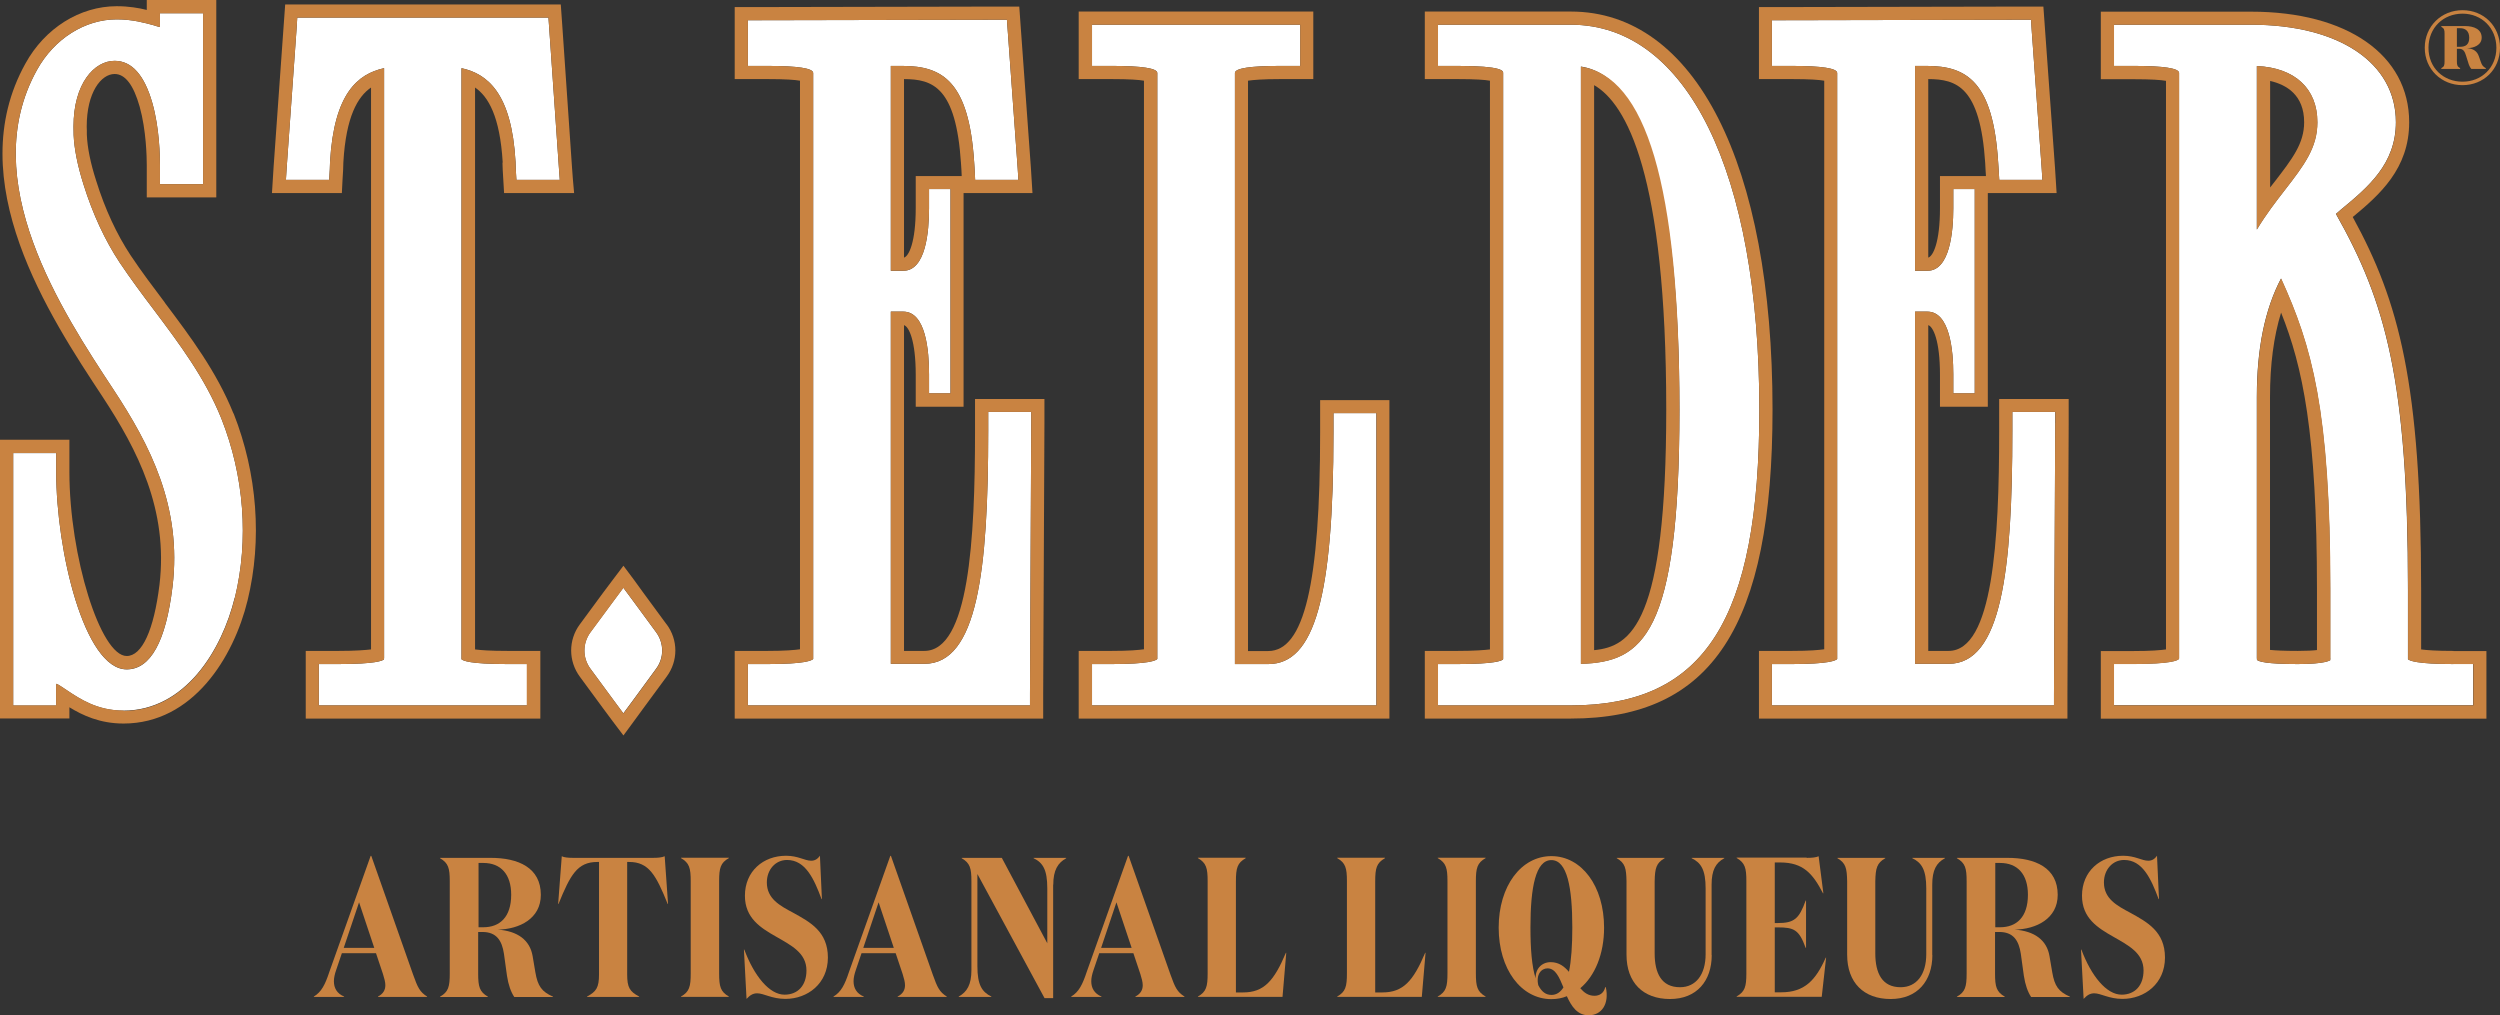<svg xmlns="http://www.w3.org/2000/svg" width="229" height="93" viewBox="0 0 229 93" fill="none"><rect x="0" y="0" width="229" height="93" fill="#333333" stroke="none"/><g clip-path="url(#clip0_30_228)"><path d="M31.521 91.317H28.748V91.283C29.444 90.862 29.775 90.214 30.174 89.008L33.952 78.398H34.009L37.843 89.281C38.265 90.464 38.448 90.851 39.121 91.283V91.317H34.625V91.283C35.104 91.033 35.298 90.68 35.298 90.248C35.298 89.952 35.207 89.634 35.081 89.225L34.442 87.314H31.315L30.79 88.861C30.665 89.225 30.585 89.566 30.585 89.884C30.585 90.498 30.859 91.01 31.521 91.283V91.317ZM31.486 86.825H34.282L32.89 82.652L31.486 86.825Z" fill="#C98341"></path><path d="M44.941 78.58C47.498 78.58 49.541 79.49 49.541 81.969C49.541 84.141 47.589 85.119 45.592 85.153C47.395 85.278 48.536 86.097 48.788 87.575L49.038 89.054C49.255 90.327 49.621 90.839 50.659 91.294V91.328H47.11C46.802 90.873 46.562 90.202 46.437 89.361L46.163 87.371C45.98 86.165 45.489 85.369 44.188 85.369H43.8V89.179C43.8 90.384 43.926 90.85 44.69 91.294V91.328H40.308V91.294C41.073 90.862 41.198 90.384 41.198 89.179V80.729C41.198 79.524 41.073 79.058 40.308 78.614V78.58H44.907H44.941ZM43.834 84.937H44.268C45.786 84.937 46.825 84.004 46.825 81.958C46.825 80.081 45.877 79.046 44.268 79.046H43.834V84.948V84.937Z" fill="#C98341"></path><path d="M59.789 78.58C60.268 78.58 60.645 78.546 60.885 78.433L61.193 82.799H61.158C60.086 80.138 59.424 78.956 57.632 78.956H57.449V89.259C57.449 90.464 57.689 90.828 58.545 91.283V91.317H53.775V91.283C54.619 90.828 54.87 90.464 54.87 89.259V78.956H54.71C52.885 78.956 52.245 80.138 51.161 82.799H51.127L51.458 78.433C51.675 78.546 52.063 78.58 52.531 78.58H59.778H59.789Z" fill="#C98341"></path><path d="M66.762 91.282V91.316H62.38V91.282C63.145 90.85 63.27 90.373 63.27 89.167V80.718C63.27 79.512 63.145 79.046 62.38 78.603V78.568H66.762V78.603C65.998 79.035 65.872 79.512 65.872 80.718V89.167C65.872 90.373 65.998 90.839 66.762 91.282Z" fill="#C98341"></path><path d="M70.243 80.832C70.243 82.31 71.407 82.947 72.674 83.618C74.192 84.459 75.835 85.324 75.835 87.712C75.835 90.1 73.975 91.499 71.943 91.499C70.699 91.499 69.969 90.987 69.353 90.987C68.965 90.987 68.691 91.169 68.383 91.499L68.143 86.984H68.177C69.09 89.418 70.483 91.112 71.864 91.112C73.085 91.112 73.872 90.27 73.872 88.894C73.872 87.291 72.48 86.597 71.099 85.801C69.672 84.994 68.234 84.096 68.234 82.049C68.234 79.808 69.912 78.387 72 78.387C73.119 78.387 73.701 78.842 74.306 78.842C74.671 78.842 74.911 78.66 75.105 78.387L75.287 82.356H75.253C74.557 80.479 73.769 78.773 72.092 78.773C71.03 78.773 70.243 79.66 70.243 80.832Z" fill="#C98341"></path><path d="M79.122 91.317H76.349V91.283C77.045 90.862 77.376 90.214 77.775 89.008L81.553 78.398H81.61L85.444 89.281C85.867 90.464 86.049 90.851 86.722 91.283V91.317H82.226V91.283C82.705 91.033 82.899 90.68 82.899 90.248C82.899 89.952 82.808 89.634 82.683 89.225L82.043 87.314H78.916L78.391 88.861C78.266 89.225 78.186 89.566 78.186 89.884C78.186 90.498 78.46 91.01 79.122 91.283V91.317ZM79.076 86.825H81.872L80.48 82.652L79.076 86.825Z" fill="#C98341"></path><path d="M96.468 81.036V91.43H95.681L89.53 80.058V88.519C89.53 90.225 89.952 90.862 90.808 91.283V91.317H87.818V91.283C88.582 90.862 88.982 90.191 88.982 88.86V80.729C88.982 79.524 88.856 79.058 88.092 78.614V78.58H91.766L95.932 86.404V81.378C95.932 79.672 95.533 79.024 94.677 78.614V78.58H97.667V78.614C96.902 79.035 96.48 79.706 96.48 81.036H96.468Z" fill="#C98341"></path><path d="M100.896 91.317H98.123V91.283C98.819 90.862 99.15 90.214 99.55 89.008L103.327 78.398H103.384L107.219 89.281C107.641 90.464 107.824 90.851 108.497 91.283V91.317H104V91.283C104.48 91.033 104.674 90.68 104.674 90.248C104.674 89.952 104.582 89.634 104.457 89.225L103.818 87.314H100.691L100.166 88.861C100.04 89.225 99.96 89.566 99.96 89.884C99.96 90.498 100.234 91.01 100.896 91.283V91.317ZM100.862 86.825H103.658L102.266 82.652L100.862 86.825Z" fill="#C98341"></path><path d="M114.1 78.58V78.614C113.336 79.046 113.21 79.524 113.21 80.729V90.907H113.872C115.778 90.907 116.702 89.849 117.787 87.279H117.821L117.478 91.316H109.729V91.282C110.494 90.85 110.62 90.373 110.62 89.167V80.718C110.62 79.512 110.494 79.046 109.729 78.603V78.568H114.112L114.1 78.58Z" fill="#C98341"></path><path d="M126.859 78.58V78.614C126.095 79.046 125.969 79.524 125.969 80.729V90.907H126.631C128.537 90.907 129.461 89.849 130.545 87.279H130.58L130.237 91.316H122.488V91.282C123.253 90.85 123.378 90.373 123.378 89.167V80.718C123.378 79.512 123.253 79.046 122.488 78.603V78.568H126.871L126.859 78.58Z" fill="#C98341"></path><path d="M136.081 91.282V91.316H131.698V91.282C132.463 90.85 132.588 90.373 132.588 89.167V80.718C132.588 79.512 132.463 79.046 131.698 78.603V78.568H136.081V78.603C135.316 79.035 135.19 79.512 135.19 80.718V89.167C135.19 90.373 135.316 90.839 136.081 91.282Z" fill="#C98341"></path><path d="M143.533 91.249C143.1 91.43 142.62 91.521 142.107 91.521C139.345 91.521 137.279 88.792 137.279 84.971C137.279 81.15 139.345 78.421 142.107 78.421C144.868 78.421 146.934 81.15 146.934 84.971C146.934 87.405 146.09 89.395 144.754 90.521C145.097 90.919 145.485 91.214 146.055 91.214C146.512 91.214 146.911 90.976 147.037 90.43H147.094C147.425 91.976 146.706 93 145.519 93C144.48 93 143.944 92.181 143.522 91.249H143.533ZM140.669 89.645C140.612 88.792 141.194 88.133 142.038 88.133C142.803 88.133 143.294 88.531 143.716 89.02C143.933 87.985 144.024 86.575 144.024 84.96C144.024 81.264 143.545 78.785 142.107 78.785C140.669 78.785 140.189 81.264 140.189 84.96C140.189 86.927 140.315 88.542 140.669 89.634V89.645ZM143.214 90.452C142.826 89.52 142.483 88.701 141.753 88.701C141.171 88.701 140.68 89.281 140.908 90.248C141.205 90.828 141.582 91.135 142.118 91.135C142.575 91.135 142.94 90.885 143.214 90.441V90.452Z" fill="#C98341"></path><path d="M156.794 87.484C156.794 89.85 155.424 91.51 152.971 91.51C150.517 91.51 148.988 90.02 148.988 87.45V80.729C148.965 79.524 148.862 79.058 148.098 78.614V78.58H152.48V78.614C151.715 79.046 151.59 79.524 151.567 80.729V87.337C151.567 89.133 152.183 90.43 153.884 90.43C155.344 90.43 156.235 89.27 156.235 87.405V81.378C156.235 79.672 155.812 79.024 154.956 78.614V78.58H157.946V78.614C157.159 79.035 156.782 79.706 156.782 81.036V87.484H156.794Z" fill="#C98341"></path><path d="M165.49 78.58C165.97 78.58 166.346 78.546 166.586 78.433L167.02 81.822H166.985C166.05 80.025 165.182 79.001 163.06 79.001H162.569V84.551H162.843C164.326 84.551 164.794 84.187 165.399 82.492H165.433V86.825H165.399C164.794 85.153 164.326 84.949 162.843 84.949H162.569V90.896H163.151C165.285 90.896 166.312 89.805 167.236 87.724H167.271L166.871 91.306H159.077V91.272C159.841 90.839 159.967 90.362 159.967 89.156V80.707C159.967 79.502 159.841 79.035 159.077 78.592V78.558H165.49V78.58Z" fill="#C98341"></path><path d="M177.005 87.484C177.005 89.85 175.636 91.51 173.182 91.51C170.729 91.51 169.199 90.02 169.199 87.45V80.729C169.176 79.524 169.074 79.058 168.309 78.614V78.58H172.691V78.614C171.927 79.046 171.801 79.524 171.778 80.729V87.337C171.778 89.133 172.395 90.43 174.095 90.43C175.556 90.43 176.446 89.27 176.446 87.405V81.378C176.446 79.672 176.024 79.024 175.168 78.614V78.58H178.158V78.614C177.37 79.035 176.994 79.706 176.994 81.036V87.484H177.005Z" fill="#C98341"></path><path d="M183.887 78.58C186.443 78.58 188.486 79.49 188.486 81.969C188.486 84.141 186.534 85.119 184.537 85.153C186.34 85.278 187.482 86.097 187.733 87.575L187.984 89.054C188.201 90.327 188.566 90.839 189.604 91.294V91.328H186.055C185.747 90.873 185.507 90.202 185.382 89.361L185.108 87.371C184.925 86.165 184.435 85.369 183.134 85.369H182.746V89.179C182.746 90.384 182.871 90.85 183.636 91.294V91.328H179.253V91.294C180.018 90.862 180.144 90.384 180.144 89.179V80.729C180.144 79.524 180.018 79.058 179.253 78.614V78.58H183.853H183.887ZM182.768 84.937H183.202C184.72 84.937 185.758 84.004 185.758 81.958C185.758 80.081 184.811 79.046 183.202 79.046H182.768V84.948V84.937Z" fill="#C98341"></path><path d="M192.72 80.832C192.72 82.31 193.884 82.947 195.151 83.618C196.669 84.459 198.312 85.324 198.312 87.712C198.312 90.1 196.452 91.499 194.42 91.499C193.176 91.499 192.446 90.987 191.83 90.987C191.442 90.987 191.168 91.169 190.86 91.499L190.62 86.984H190.654C191.567 89.418 192.96 91.112 194.341 91.112C195.562 91.112 196.349 90.27 196.349 88.894C196.349 87.291 194.957 86.597 193.576 85.801C192.149 84.994 190.711 84.096 190.711 82.049C190.711 79.808 192.389 78.387 194.477 78.387C195.596 78.387 196.178 78.842 196.783 78.842C197.148 78.842 197.388 78.66 197.582 78.387L197.764 82.356H197.73C197.034 80.479 196.246 78.773 194.569 78.773C193.507 78.773 192.72 79.66 192.72 80.832Z" fill="#C98341"></path><path d="M21.501 54.733C20.337 59.51 16.981 65.093 11.298 65.093C8.913 65.093 7.315 64.024 6.14 63.239C5.82 63.035 5.386 62.716 5.17 62.637C5.158 62.671 5.135 62.762 5.135 62.864V64.627H1.209V41.508H5.147V43.248C5.147 50.446 7.726 61.318 11.606 61.318C13.786 61.318 15.201 58.759 15.806 53.721C16.685 46.42 13.729 40.757 10.408 35.708C5.672 28.521 -2.237 16.512 3.389 6.402C4.964 3.559 7.76 1.774 10.693 1.774C12.143 1.774 13.249 2.092 14.06 2.309C14.277 2.377 14.471 2.445 14.653 2.479V1.217H18.602V16.865H14.653V15.125C14.653 14.374 14.619 11.77 13.957 9.439C13.227 6.88 12.074 5.572 10.499 5.572C8.639 5.572 6.733 7.642 6.733 11.588C6.733 11.85 6.744 12.123 6.744 12.384C6.802 13.635 7.098 15.159 7.657 16.922C8.502 19.617 9.62 22.016 10.956 24.04C11.948 25.519 13.033 26.986 14.105 28.396C16.388 31.444 18.773 34.593 20.279 38.346C22.357 43.589 22.813 49.423 21.512 54.756L21.501 54.733Z" fill="white"></path><path d="M46.471 60.828H48.274V64.615H29.204V60.828H31.018C34.431 60.828 35.07 60.51 35.172 60.396C35.172 60.385 35.184 60.35 35.184 60.271V6.243C32.799 6.766 30.596 8.517 30.231 14.829L30.208 15.499L30.151 16.477H26.191L26.259 15.386L27.172 2.57L27.229 1.614H50.237L50.305 2.57L51.195 15.386L51.275 16.477H47.304L47.247 15.499L47.224 14.829C46.87 8.528 44.656 6.766 42.271 6.243V60.385C42.408 60.521 43.047 60.828 46.448 60.828H46.471Z" fill="white"></path><path d="M188.258 37.755V38.779L188.144 63.593V64.616H162.306V60.829H164.121C167.533 60.829 168.172 60.499 168.286 60.363V6.687C168.286 6.255 166.882 6.039 164.121 6.039H162.306V1.854H163.367L185.051 1.809H186.044L186.101 2.764L187.014 15.387L187.082 16.478H183.134L183.077 15.523L183.031 14.841C182.563 7.506 180.166 6.039 176.492 6.039H175.419V24.803H176.549C178.614 24.803 178.923 21.209 178.923 19.06V17.32H180.885V36.027H178.923V34.287C178.923 32.149 178.614 28.544 176.549 28.544H175.419V60.806H178.489C183.339 60.806 184.332 52.289 184.332 39.484V37.733H188.269L188.258 37.755Z" fill="white"></path><path d="M94.46 37.755V38.779L94.345 63.593V64.616H68.508V60.829H70.322C73.735 60.829 74.362 60.499 74.488 60.363V6.687C74.488 6.255 73.084 6.039 70.322 6.039H68.508V1.854H69.569L91.241 1.809H92.234L92.302 2.764L93.216 15.387L93.284 16.478H89.324L89.278 15.523L89.233 14.841C88.753 7.506 86.368 6.039 82.671 6.039H81.598V24.803H82.739C84.805 24.803 85.101 21.209 85.101 19.06V17.32H87.064V36.027H85.101V34.287C85.101 32.149 84.816 28.544 82.739 28.544H81.598V60.806H84.668C89.529 60.806 90.522 52.289 90.522 39.484V37.733H94.46V37.755Z" fill="white"></path><path d="M126.072 37.857V64.615H100.029V60.828H101.843C105.256 60.828 105.883 60.499 106.009 60.362V6.686C106.009 6.254 104.605 6.038 101.843 6.038H100.029V2.263H119.099V6.038H117.284C114.522 6.038 113.119 6.254 113.119 6.686V60.828H116.177C120.411 60.828 122.146 54.676 122.146 39.597V37.846H126.083L126.072 37.857Z" fill="white"></path><path d="M143.887 2.263H131.721V6.038H133.524C137.69 6.038 137.69 6.516 137.69 6.686V60.271C137.69 60.339 137.69 60.385 137.678 60.396C137.587 60.521 136.937 60.828 133.524 60.828H131.721V64.615H143.887C156.144 64.615 161.154 56.757 161.154 37.516C161.154 15.773 154.534 2.263 143.887 2.263ZM144.811 60.817V6.095C150.711 7.005 153.838 17.797 153.838 37.504C153.838 58.258 150.449 60.635 144.811 60.806V60.817Z" fill="white"></path><path d="M224.731 60.828C221.342 60.828 220.703 60.51 220.566 60.385V54.051C220.566 34.866 218.535 27.668 213.97 19.594C214.118 19.457 214.278 19.343 214.403 19.218C216.914 17.149 219.459 15.022 219.459 11.19C219.459 5.754 214.255 2.263 206.198 2.263H193.633V6.038H195.436C198.209 6.038 199.601 6.254 199.601 6.686V60.271C199.601 60.328 199.59 60.351 199.59 60.351C199.476 60.499 198.848 60.817 195.436 60.817H193.633V64.604H226.535V60.817H224.72L224.731 60.828ZM206.734 6.05C210.204 6.209 212.269 8.108 212.269 11.201C212.269 13.544 211.025 15.159 209.302 17.387C208.492 18.434 207.579 19.605 206.723 21.026V6.05H206.734ZM213.456 60.271C213.456 60.419 213.445 60.476 213.445 60.476C213.41 60.487 213 60.828 210.477 60.828C207.544 60.828 206.871 60.59 206.734 60.442C206.734 60.442 206.723 60.396 206.723 60.271V36.367C206.723 31.932 207.453 28.35 208.937 25.518C211.744 31.705 213.445 37.482 213.445 54.051V60.271H213.456Z" fill="white"></path><path d="M60.086 61.272L57.963 64.172L57.096 65.343L56.228 64.172L54.094 61.272C53.341 60.272 53.341 58.907 54.094 57.895L56.228 55.006L57.096 53.835L57.963 55.006L60.086 57.895C60.839 58.907 60.839 60.272 60.086 61.272Z" fill="white"></path><path d="M21.387 37.88C19.835 34.025 17.438 30.841 15.121 27.759L15.064 27.668C14.071 26.349 12.942 24.859 11.96 23.381C10.693 21.459 9.621 19.162 8.81 16.558C8.285 14.931 8 13.51 7.954 12.327V11.952C7.943 11.827 7.943 11.713 7.943 11.588C7.943 8.461 9.267 6.778 10.499 6.778C11.469 6.778 12.234 7.79 12.793 9.769C13.398 11.929 13.444 14.42 13.444 15.136V18.081H19.812V0H13.444V0.91C12.702 0.728 11.8 0.569 10.693 0.569C7.315 0.569 4.108 2.581 2.328 5.822C-3.641 16.569 4.519 28.953 9.404 36.356C12.588 41.212 15.43 46.671 14.608 53.573C14.094 57.724 13.01 60.09 11.606 60.09C9.198 60.09 6.357 50.946 6.357 43.225V40.279H0V65.81H6.357V64.786C7.544 65.514 9.141 66.276 11.31 66.276C17.678 66.276 21.41 60.203 22.676 55.006C24.034 49.457 23.567 43.373 21.398 37.869L21.387 37.88ZM11.298 65.082C8.913 65.082 7.315 64.013 6.14 63.228C5.82 63.023 5.387 62.705 5.17 62.626C5.158 62.66 5.136 62.751 5.136 62.853V64.616H1.21V41.496H5.147V43.236C5.147 50.435 7.726 61.306 11.606 61.306C13.786 61.306 15.201 58.748 15.806 53.71C16.685 46.409 13.729 40.746 10.408 35.697C5.672 28.521 -2.237 16.512 3.389 6.402C4.964 3.559 7.76 1.774 10.693 1.774C12.143 1.774 13.25 2.092 14.06 2.309C14.277 2.377 14.471 2.445 14.653 2.479V1.217H18.602V16.865H14.653V15.125C14.653 14.374 14.619 11.77 13.957 9.439C13.227 6.88 12.074 5.572 10.499 5.572C8.639 5.572 6.733 7.642 6.733 11.588C6.733 11.85 6.745 12.123 6.745 12.384C6.802 13.635 7.098 15.159 7.658 16.922C8.502 19.617 9.621 22.016 10.956 24.04C11.949 25.519 13.033 26.986 14.106 28.396C16.388 31.444 18.773 34.593 20.28 38.346C22.357 43.589 22.813 49.423 21.512 54.756C20.348 59.532 16.993 65.116 11.31 65.116L11.298 65.082Z" fill="#C98341"></path><path d="M46.026 14.897L46.049 15.557L46.106 16.535L46.174 17.683H52.588L52.474 16.387L52.394 15.306L51.515 2.49L51.447 1.524L51.367 0.409H26.123L26.043 1.524L25.974 2.479L25.061 15.306L24.993 16.398L24.913 17.683H31.315L31.372 16.535L31.43 15.568L31.452 14.874C31.692 10.655 32.776 8.847 33.986 8.017V59.487C33.495 59.543 32.594 59.623 31.03 59.623H28.006V65.821H49.495V59.623H46.482C44.907 59.623 44.017 59.555 43.515 59.487V8.017C44.725 8.847 45.798 10.655 46.049 14.897H46.026ZM48.274 64.615H29.204V60.828H31.019C34.431 60.828 35.07 60.51 35.173 60.396C35.173 60.385 35.184 60.351 35.184 60.271V6.243C32.799 6.766 30.596 8.517 30.231 14.829L30.208 15.5L30.151 16.478H26.191L26.26 15.386L27.173 2.57L27.23 1.615H50.237L50.306 2.57L51.196 15.386L51.276 16.478H47.304L47.247 15.5L47.224 14.829C46.87 8.529 44.656 6.766 42.271 6.243V60.385C42.408 60.521 43.047 60.828 46.448 60.828H48.251V64.615H48.274Z" fill="#C98341"></path><path d="M183.123 36.549V39.506C183.123 49.456 182.563 59.623 178.489 59.623H176.629V29.783C177.074 29.919 177.702 31.193 177.702 34.309V37.254H182.084V17.683H188.384L188.304 16.398L188.235 15.318L187.322 2.672L187.254 1.717L187.174 0.603H185.074L163.391 0.648H161.12V7.244H164.144C165.776 7.244 166.643 7.312 167.1 7.392V59.475C166.609 59.544 165.719 59.623 164.144 59.623H161.12V65.821H189.377V63.592L189.491 38.778V36.549H183.134H183.123ZM188.258 38.778L188.144 63.592V64.615H162.307V60.828H164.121C167.533 60.828 168.172 60.499 168.287 60.362V6.687C168.287 6.254 166.883 6.038 164.121 6.038H162.307V1.853H163.368L185.051 1.808H186.044L186.101 2.763L187.014 15.386L187.083 16.478H183.134L183.077 15.523L183.031 14.84C182.563 7.505 180.167 6.038 176.492 6.038H175.419V24.802H176.549C178.615 24.802 178.923 21.209 178.923 19.059V17.319H180.886V36.026H178.923V34.286C178.923 32.148 178.615 28.544 176.549 28.544H175.419V60.806H178.489C183.339 60.806 184.332 52.288 184.332 39.483V37.732H188.27V38.755L188.258 38.778ZM177.702 16.125V19.071C177.702 22.198 177.074 23.46 176.629 23.597V7.244C179.22 7.255 181.388 7.937 181.844 14.92L181.879 15.591L181.913 16.125H177.702Z" fill="#C98341"></path><path d="M89.313 36.549V39.506C89.313 49.456 88.754 59.623 84.668 59.623H82.808V29.783C83.253 29.919 83.881 31.193 83.881 34.309V37.254H88.263V17.683H94.574L94.494 16.398L94.426 15.318L93.513 2.672L93.445 1.717L93.365 0.603H91.242L69.558 0.648H67.299V7.244H70.323C71.955 7.244 72.822 7.312 73.279 7.392V59.475C72.788 59.544 71.887 59.623 70.323 59.623H67.299V65.821H95.556V63.592L95.67 38.778V36.549H89.313ZM94.46 38.778L94.346 63.592V64.615H68.508V60.828H70.323C73.735 60.828 74.363 60.499 74.489 60.362V6.687C74.489 6.254 73.085 6.038 70.323 6.038H68.508V1.853H69.57L91.242 1.808H92.235L92.303 2.763L93.216 15.386L93.285 16.478H89.325L89.279 15.523L89.233 14.84C88.754 7.505 86.369 6.038 82.671 6.038H81.599V24.802H82.74C84.805 24.802 85.102 21.209 85.102 19.059V17.319H87.065V36.026H85.102V34.286C85.102 32.148 84.817 28.544 82.74 28.544H81.599V60.806H84.668C89.53 60.806 90.523 52.288 90.523 39.483V37.732H94.46V38.755V38.778ZM83.881 16.125V19.071C83.881 22.198 83.253 23.46 82.808 23.597V7.244C85.41 7.255 87.567 7.937 88.024 14.92L88.069 15.591L88.092 16.125H83.881Z" fill="#C98341"></path><path d="M120.925 36.652V39.609C120.925 53.46 119.464 59.635 116.166 59.635H114.317V7.392C114.763 7.324 115.641 7.244 117.273 7.244H120.298V1.058H98.808V7.244H101.832C103.464 7.244 104.332 7.312 104.788 7.392V59.475C104.297 59.544 103.396 59.623 101.832 59.623H98.808V65.821H127.27V36.652H120.914H120.925ZM126.072 64.616H100.029V60.829H101.844C105.256 60.829 105.884 60.499 106.009 60.362V6.687C106.009 6.255 104.606 6.039 101.844 6.039H100.029V2.263H119.099V6.039H117.285C114.523 6.039 113.119 6.255 113.119 6.687V60.829H116.178C120.412 60.829 122.146 54.676 122.146 39.597V37.846H126.084V64.604L126.072 64.616Z" fill="#C98341"></path><path d="M143.887 1.058H130.512V7.244H133.525C135.157 7.244 136.024 7.312 136.48 7.392V59.487C135.99 59.544 135.088 59.623 133.525 59.623H130.512V65.821H143.887C156.829 65.821 162.364 57.36 162.364 37.516C162.364 15.034 155.288 1.058 143.887 1.058ZM143.887 64.616H131.721V60.829H133.525C136.937 60.829 137.576 60.51 137.679 60.397C137.69 60.385 137.69 60.351 137.69 60.272V6.687C137.69 6.516 137.69 6.039 133.525 6.039H131.721V2.263H143.887C154.535 2.263 161.154 15.762 161.154 37.516C161.154 56.758 156.144 64.616 143.887 64.616Z" fill="#C98341"></path><path d="M144.811 6.095V60.817C150.449 60.646 153.838 58.269 153.838 37.516C153.838 16.762 150.723 7.004 144.811 6.106V6.095ZM146.021 59.554V7.801C148.954 9.484 152.628 15.909 152.628 37.516C152.628 57.03 149.444 59.225 146.021 59.554Z" fill="#C98341"></path><path d="M208.948 25.519C207.465 28.35 206.734 31.932 206.734 36.367V60.271C206.734 60.396 206.746 60.442 206.746 60.442C206.883 60.59 207.556 60.828 210.489 60.828C213 60.828 213.422 60.487 213.456 60.476C213.456 60.476 213.468 60.419 213.468 60.271V54.051C213.468 37.471 211.767 31.705 208.96 25.519H208.948ZM212.247 59.544C211.881 59.589 211.311 59.623 210.478 59.623C209.177 59.623 208.401 59.578 207.933 59.532V36.379C207.933 33.377 208.275 30.818 208.948 28.634C210.923 33.581 212.235 39.608 212.235 54.062V59.544H212.247Z" fill="#C98341"></path><path d="M224.732 59.624C223.168 59.624 222.278 59.555 221.776 59.487V54.051C221.776 35.117 219.756 27.634 215.511 19.879C217.987 17.832 220.681 15.444 220.681 11.202C220.681 5.038 215.009 1.069 206.21 1.069H192.435V7.256H195.448C197.091 7.256 197.947 7.324 198.404 7.404V59.487C197.924 59.555 197.034 59.635 195.448 59.635H192.435V65.833H227.756V59.635H224.732V59.624ZM226.547 64.616H193.645V60.829H195.448C198.86 60.829 199.488 60.499 199.602 60.363C199.602 60.363 199.613 60.34 199.613 60.283V6.687C199.613 6.255 198.221 6.039 195.448 6.039H193.645V2.263H206.21C214.267 2.263 219.471 5.755 219.471 11.19C219.471 15.023 216.926 17.149 214.415 19.219C214.278 19.344 214.13 19.458 213.982 19.594C218.546 27.657 220.578 34.867 220.578 54.051V60.386C220.715 60.522 221.354 60.829 224.743 60.829H226.558V64.616H226.547Z" fill="#C98341"></path><path d="M206.734 6.05V21.027C207.59 19.605 208.503 18.434 209.314 17.388C211.037 15.159 212.281 13.544 212.281 11.201C212.281 8.12 210.215 6.209 206.746 6.05H206.734ZM208.309 16.705C208.184 16.865 208.07 17.024 207.944 17.172V7.414C209.428 7.756 211.06 8.688 211.06 11.201C211.06 13.134 209.987 14.533 208.355 16.648L208.309 16.705Z" fill="#C98341"></path><path d="M61.056 57.19L58.933 54.301L58.077 53.119L57.107 51.822L56.126 53.119L55.247 54.29L53.113 57.19C52.052 58.623 52.052 60.556 53.124 62L55.247 64.889L56.126 66.071L57.107 67.368L58.077 66.049L58.933 64.877L61.067 61.977C62.129 60.545 62.129 58.611 61.056 57.178V57.19ZM57.975 64.184L57.107 65.355L56.24 64.184L54.106 61.284C53.353 60.283 53.353 58.918 54.106 57.906L56.24 55.018L57.107 53.846L57.975 55.018L60.097 57.906C60.85 58.918 60.85 60.283 60.097 61.284L57.975 64.184Z" fill="#C98341"></path><path d="M225.565 7.801C223.648 7.801 222.107 6.357 222.107 4.378C222.107 2.4 223.636 0.933 225.565 0.933C227.494 0.933 229 2.377 229 4.378C229 6.38 227.471 7.801 225.565 7.801ZM225.565 1.251C223.819 1.251 222.449 2.536 222.449 4.378C222.449 6.221 223.819 7.483 225.565 7.483C227.311 7.483 228.669 6.198 228.669 4.378C228.669 2.559 227.311 1.251 225.565 1.251ZM225.793 2.388C226.626 2.388 227.322 2.684 227.322 3.446C227.322 4.128 226.615 4.412 225.964 4.412C226.569 4.447 226.912 4.708 227.06 5.152L227.22 5.606C227.357 6.016 227.448 6.095 227.699 6.243V6.312H226.375C226.25 6.175 226.147 5.959 226.078 5.697L225.884 5.083C225.782 4.731 225.633 4.469 225.268 4.469H225.051V5.606C225.051 5.97 225.086 6.095 225.348 6.243V6.312H223.625V6.243C223.887 6.107 223.922 5.982 223.922 5.606V3.093C223.922 2.729 223.887 2.604 223.625 2.456V2.388H225.793ZM225.051 4.287H225.337C225.85 4.287 226.181 4.083 226.181 3.457C226.181 2.877 225.862 2.582 225.337 2.582H225.051V4.287Z" fill="#C98341"></path></g><defs><clipPath id="clip0_30_228"><rect width="229" height="93" fill="white"></rect></clipPath></defs></svg>